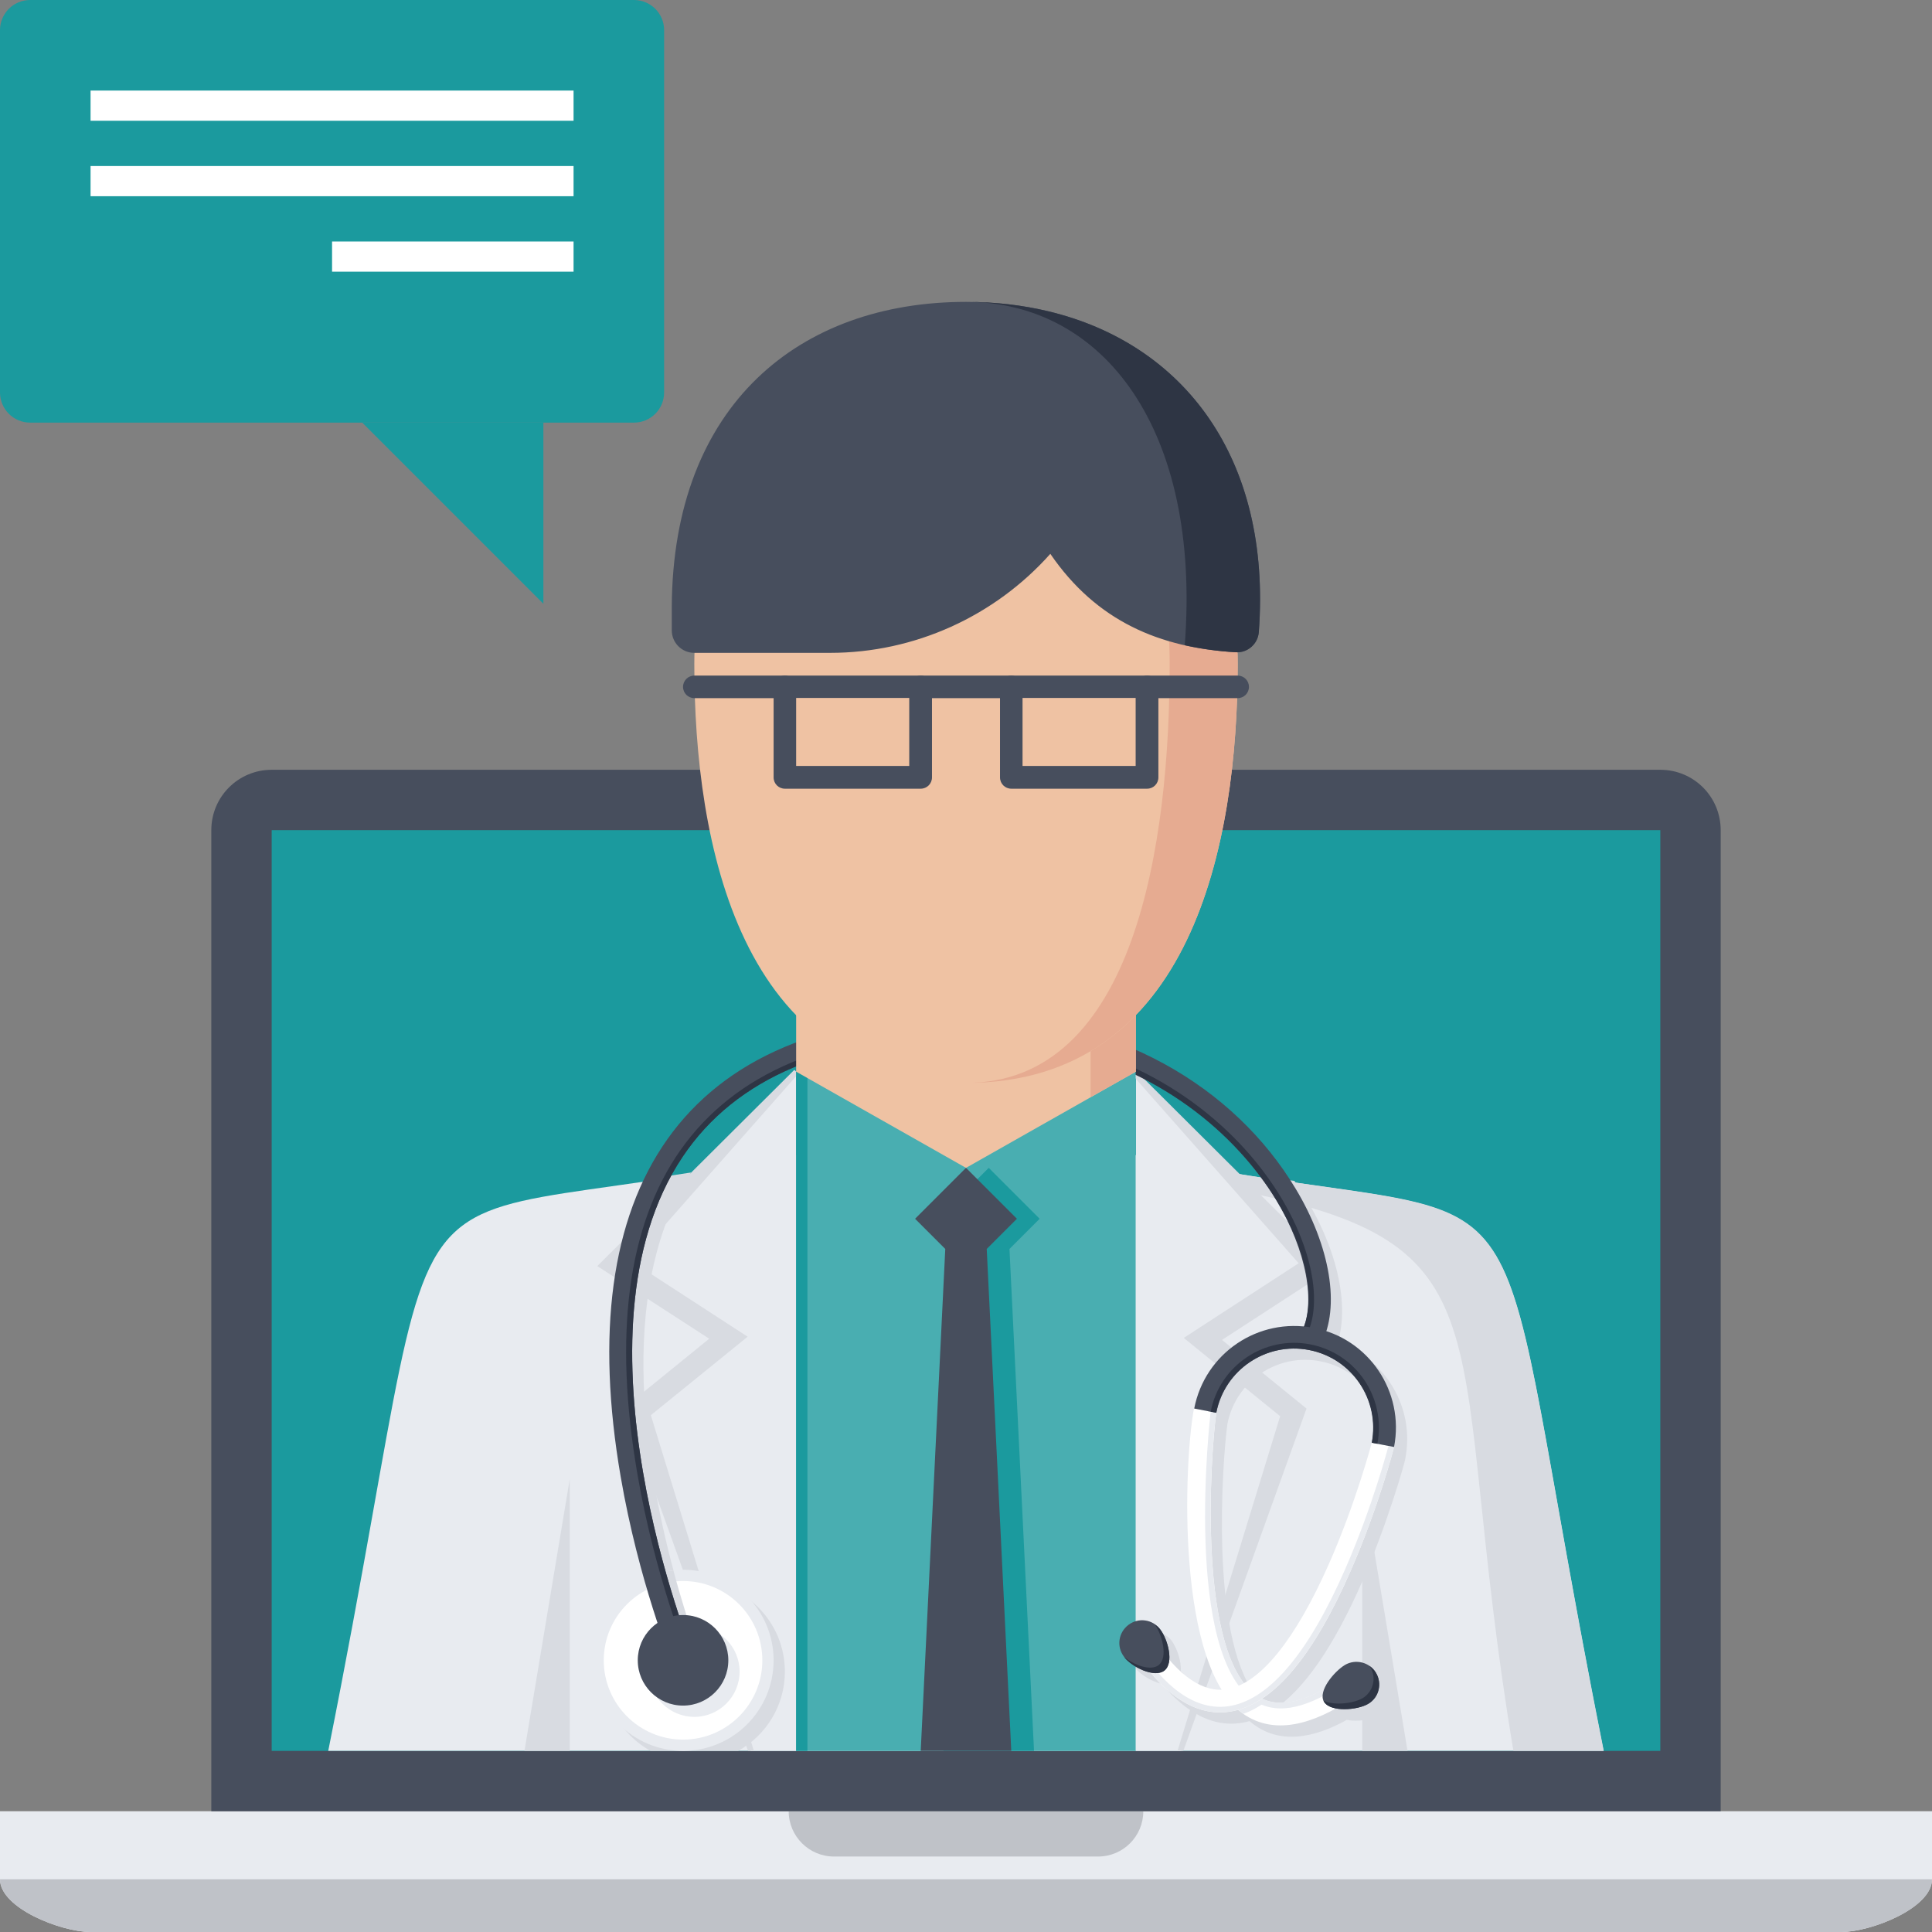 <?xml version="1.0" encoding="UTF-8"?> <svg xmlns="http://www.w3.org/2000/svg" xmlns:xlink="http://www.w3.org/1999/xlink" version="1.1" id="Layer_1" x="0px" y="0px" viewBox="0 0 96 96" style="enable-background:new 0 0 96 96;" xml:space="preserve"><rect x="0" y="0" width="96" height="96" fill="#808080" stroke="none"/> <style type="text/css"> .st0{fill:#E8EBF0;} .st1{fill:#BFC2C8;} .st2{fill:#474E5D;} .st3{fill:#1B9A9E;} .st4{fill:#FFFFFF;} .st5{fill:#D8DBE1;} .st6{fill:#2E3544;} .st7{fill:#49AEB1;} .st8{fill:#EFC2A3;} .st9{fill:#E6AB91;} </style> <g> <g> <path class="st0" d="M91.5,96h-87C3.05,96,0,94.82,0,93.38V90h96v3.38C96,94.82,92.95,96,91.5,96z"></path> <path class="st1" d="M96,93.38c0,1.45-3.05,2.62-4.5,2.62h-87C3.05,96,0,94.82,0,93.38H96z"></path> <path class="st1" d="M54.56,92.25H41.44c-1.24,0-2.25-1.01-2.25-2.25l0,0h17.62l0,0C56.81,91.24,55.81,92.25,54.56,92.25z"></path> <path class="st2" d="M85.5,90h-75V41.25c0-1.66,1.34-3,3-3h69c1.66,0,3,1.34,3,3V90z"></path> <rect x="13.5" y="41.25" class="st3" width="69" height="45.75"></rect> </g> <g> <polygon class="st3" points="27,30 27,21 18,21 "></polygon> <path class="st3" d="M1.5,21h30c0.83,0,1.5-0.67,1.5-1.5v-18C33,0.67,32.33,0,31.5,0h-30C0.67,0,0,0.67,0,1.5v18 C0,20.33,0.67,21,1.5,21z"></path> <rect x="4.5" y="4.5" class="st4" width="24" height="1.5"></rect> <rect x="4.5" y="8.25" class="st4" width="24" height="1.5"></rect> <rect x="16.5" y="12" class="st4" width="12" height="1.5"></rect> </g> <g> <path class="st0" d="M48,55.37C16.29,64.07,23.54,50.88,16.31,87h63.37C72.47,50.89,79.68,64.06,48,55.37z"></path> <path class="st5" d="M61.03,58.25C77.65,61,73.69,56.95,79.69,87H75.2c-3.44-20.63,0.16-25.07-13.23-27.75L61.03,58.25z"></path> <polygon class="st0" points="37.31,87 31.69,70.13 36.19,66.47 30.56,62.81 39.56,53.25 39.56,87 "></polygon> <polygon class="st0" points="56.44,53.25 65.44,62.81 59.81,66.47 64.31,70.13 58.69,87 56.44,87 "></polygon> <path class="st5" d="M37.46,87l-5.12-16.68c0.94-0.76,3.62-2.94,4.81-3.9c-1.05-0.68-4.37-2.84-5.73-3.72l8.25-9.35l-0.2-0.19 c-1.16,1.15-8.76,8.73-9.79,9.75c0.81,0.53,4.75,3.09,5.56,3.61c-1.33,1.08-2.73,2.22-4.21,3.42c0.3,0.83,5.66,15.73,6.14,17.06 H37.46z"></path> <path class="st5" d="M58.8,87c0.48-1.33,5.82-16.18,6.12-17.01c-1.48-1.2-2.87-2.33-4.2-3.41c0.8-0.52,4.74-3.08,5.54-3.6 c-1-1-8.61-8.58-9.76-9.72l-0.2,0.19l8.23,9.32c-1.35,0.88-4.67,3.03-5.71,3.71c0.88,0.71,3.6,2.92,4.79,3.89L58.51,87H58.8z"></path> <polygon class="st5" points="69.94,87 67.69,87 67.69,73.5 "></polygon> <polygon class="st5" points="28.31,87 26.06,87 28.31,73.5 "></polygon> <path class="st5" d="M39,83.06c0-2.49-2.01-4.5-4.5-4.5c-0.3,0-0.59,0.03-0.87,0.08c-1.48-5.28-3.14-14.37,0.71-20.38 c-0.5,0.08-0.98,0.15-1.44,0.22c-3.17,5.84-2.18,14.07-0.35,20.52C31.04,79.73,30,81.27,30,83.06c0,1.69,0.94,3.17,2.32,3.94h4.36 C38.06,86.23,39,84.76,39,83.06z"></path> <path class="st5" d="M65.37,66.46c-2.58-0.26-4.98,1.48-5.48,4.08c-0.42,2.2-0.83,10.39,1.38,13.98c-0.85,0.03-1.72-0.47-2.6-1.49 c0.04-0.5-0.2-1.16-0.45-1.5c-0.38-0.5-1.08-0.59-1.58-0.22s-0.59,1.08-0.22,1.58c0.25,0.32,0.81,0.67,1.31,0.78c0,0,0,0,0,0 c1.15,1.37,2.62,2.34,4.36,1.85c1.41,1.23,3.22,0.84,4.83-0.06c0.54,0.11,1.27-0.01,1.63-0.23c0.53-0.32,0.7-1.01,0.38-1.54 c-0.32-0.53-1.01-0.7-1.54-0.38c-0.35,0.21-0.83,0.71-1.03,1.18c-0.95,0.53-2.11,0.95-3.09,0.48c1.52-1.01,2.99-3.13,4.4-6.34 c1.24-2.82,2.16-6.02,2.16-6.16c0.49-2.52-0.99-4.96-3.36-5.76c0.63-2.03-0.11-5.13-2.15-8.03c-0.51-0.07-1.05-0.15-1.62-0.24 C65.11,61.31,66.06,64.51,65.37,66.46z M68.73,72.24c-0.05,0.18-0.82,3.08-2.15,6.06c-1.39,3.14-2.83,5.15-4.21,5.9 c-2.26-2.94-1.63-11.65-1.38-13.45c0.42-2.13,2.48-3.52,4.61-3.11C67.74,68.05,69.13,70.1,68.73,72.24z"></path> <circle class="st0" cx="33.94" cy="82.5" r="4.5"></circle> <circle class="st4" cx="33.94" cy="82.5" r="3.94"></circle> <path class="st5" d="M32.36,78.29c0.78,2.92,1.58,4.87,1.62,4.99l1.04-0.43c-0.02-0.05-0.8-1.97-1.56-4.82 C33.08,78.07,32.71,78.16,32.36,78.29z"></path> <path class="st2" d="M33.42,82.71c-0.07-0.17-1.69-4.16-2.58-9.34C28.41,59.23,33.75,50.44,48,50.44c7.46,0,13.35,3.59,16.37,8.61 c1.74,2.88,2.24,5.92,1.27,7.73l-0.99-0.53c0.77-1.45,0.27-4.12-1.24-6.63c-1.14-1.89-5.62-8.07-15.41-8.07 c-6.71,0-11.45,1.99-14.08,5.93c-5.91,8.82,0.47,24.64,0.54,24.8L33.42,82.71z"></path> <path class="st6" d="M64.9,66.39c2.03-3.84-3.81-15.11-16.9-15.11c-13.68,0-18.68,8.29-16.33,21.95c0.87,5.1,2.52,9.12,2.53,9.16 l0.26-0.11c-0.07-0.16-6.45-15.98-0.54-24.8c2.64-3.93,7.37-5.93,14.08-5.93c12.72,0,18.63,10.95,16.65,14.69L64.9,66.39z"></path> <circle class="st0" cx="34.5" cy="83.06" r="2.25"></circle> <circle class="st2" cx="33.94" cy="82.5" r="2.25"></circle> <path class="st4" d="M61.88,85.23c-3.51-2.26-3.04-12.72-2.55-15.25l0.55,0.11l0.56,0.09c-0.28,1.95-1.02,12.24,2.1,14.14 c1.01,0.61,2.44,0.27,4.24-1.01l0.65,0.92C65.73,85.42,63.63,86.35,61.88,85.23z"></path> <path class="st0" d="M62.54,84.31c-0.21-0.13-0.4-0.29-0.57-0.48c-0.33,0.2-0.65,0.33-0.97,0.38c-0.04,0.01-0.08,0.01-0.12,0.02 c0.27,0.38,0.57,0.69,0.9,0.93c0.4-0.14,0.79-0.36,1.18-0.65C62.81,84.45,62.67,84.39,62.54,84.31z"></path> <path class="st0" d="M60.16,70.13C60.16,70.13,60.16,70.13,60.16,70.13c-0.03,0.19-1.42,12.31,2.28,14.45 c1.11,0.64,2.62,0.29,4.5-1.05l-0.16-0.23c-1.81,1.28-3.23,1.62-4.24,1.01c-3.12-1.9-2.38-12.19-2.1-14.14L60.16,70.13z"></path> <path class="st4" d="M56.43,82.12l0.93-0.63c1.23,1.83,2.45,2.65,3.64,2.44c1.62-0.29,3.35-2.43,5.02-6.19 c1.36-3.07,2.14-6.05,2.15-6.07c0.52,0.13,0.28,0.07,1.1,0.23c0,0.02-0.77,2.99-2.16,6.16c-1.84,4.21-3.8,6.55-5.83,6.96 C59.23,85.44,57.59,83.85,56.43,82.12z"></path> <path class="st0" d="M68.99,71.85c0.01-0.03-0.75,2.92-2.14,6.1c-1.8,4.12-3.7,6.4-5.63,6.8c-1.92,0.39-3.47-1.16-4.56-2.79 l-0.23,0.16c1.16,1.73,2.8,3.32,4.85,2.9c2.03-0.41,3.99-2.75,5.83-6.96c1.39-3.17,2.16-6.14,2.16-6.16 C69.16,71.88,69.07,71.86,68.99,71.85z"></path> <path class="st2" d="M69.27,71.9l-1.1-0.21c0.41-2.14-0.98-4.2-3.12-4.61c-2.13-0.41-4.2,0.99-4.61,3.12l-1.1-0.21 c0.53-2.75,3.18-4.54,5.93-4.01C68.01,66.5,69.8,69.15,69.27,71.9z"></path> <path class="st6" d="M68.44,71.74c0.44-2.29-1.05-4.5-3.34-4.94c-2.28-0.44-4.5,1.06-4.94,3.34l-0.28-0.05l0.55,0.11 c0.41-2.13,2.48-3.53,4.61-3.12c2.14,0.41,3.53,2.48,3.12,4.61L68.44,71.74z"></path> <path class="st2" d="M68.37,83.12c0.32,0.53,0.15,1.22-0.38,1.54c-0.53,0.32-1.88,0.43-2.2-0.1c-0.32-0.53,0.51-1.51,1.04-1.83 C67.36,82.42,68.05,82.59,68.37,83.12z"></path> <path class="st6" d="M68.37,83.12c-0.08-0.14-0.2-0.26-0.32-0.34c0.01,0.02,0.03,0.04,0.04,0.06c0.32,0.53,0.15,1.22-0.38,1.54 c-0.44,0.26-1.43,0.39-1.95,0.12c0.01,0.02,0.02,0.04,0.03,0.06c0.32,0.53,1.67,0.42,2.2,0.1C68.52,84.35,68.69,83.66,68.37,83.12 z"></path> <rect x="39.56" y="53.25" class="st7" width="16.87" height="33.75"></rect> <rect x="39.56" y="53.25" class="st3" width="0.56" height="33.75"></rect> <path class="st2" d="M57.85,83.01c-0.5,0.38-1.62-0.19-2-0.69c-0.38-0.5-0.28-1.2,0.22-1.58c0.5-0.38,1.2-0.28,1.58,0.22 C58.03,81.46,58.35,82.64,57.85,83.01z"></path> <path class="st6" d="M57.65,80.97c-0.07-0.1-0.16-0.18-0.26-0.24c0.36,0.51,0.66,1.64,0.18,2.01c-0.4,0.31-1.23-0.01-1.72-0.41 c0,0,0,0,0,0c0.38,0.5,1.5,1.06,2,0.69C58.35,82.64,58.03,81.46,57.65,80.97z"></path> <path class="st3" d="M51.66,60.56c-0.92-0.92-1.62-1.62-2.53-2.53c-0.92,0.92-1.62,1.62-2.53,2.53c0.69,0.69,1.06,1.06,1.5,1.5 L46.88,87h4.5l-1.22-24.94C50.6,61.62,50.97,61.25,51.66,60.56z"></path> <path class="st2" d="M50.53,60.56c-0.92-0.92-1.62-1.62-2.53-2.53c-0.92,0.92-1.62,1.62-2.53,2.53c0.69,0.69,1.06,1.06,1.5,1.5 L45.75,87h4.5l-1.22-24.94C49.47,61.62,49.84,61.25,50.53,60.56z"></path> <polygon class="st8" points="39.56,46.5 39.56,53.25 48,58.03 56.44,53.25 56.44,46.5 "></polygon> <polygon class="st9" points="54.19,54.52 56.44,53.25 56.44,46.5 54.19,46.5 "></polygon> <path class="st8" d="M48,19.5c-7.72,0-13.5,4.89-13.5,13.5c0,8.87,2.25,20.81,13.5,20.81S61.5,41.83,61.5,33 C61.5,24.53,55.87,19.5,48,19.5z"></path> <path class="st9" d="M48,19.5c5.91,0,10.12,5.03,10.12,13.5c0,8.83-1.69,20.81-10.12,20.81c11.25,0,13.5-11.98,13.5-20.81 C61.5,24.53,55.87,19.5,48,19.5z"></path> <g> <path class="st2" d="M39,34.69h-4.5c-0.31,0-0.56-0.25-0.56-0.56s0.25-0.56,0.56-0.56H39c0.31,0,0.56,0.25,0.56,0.56 S39.31,34.69,39,34.69z"></path> <path class="st2" d="M61.5,34.69H57c-0.31,0-0.56-0.25-0.56-0.56s0.25-0.56,0.56-0.56h4.5c0.31,0,0.56,0.25,0.56,0.56 S61.81,34.69,61.5,34.69z"></path> <path class="st2" d="M45.75,39.19H39c-0.31,0-0.56-0.25-0.56-0.56v-4.5c0-0.31,0.25-0.56,0.56-0.56h6.75 c0.31,0,0.56,0.25,0.56,0.56v4.5C46.31,38.94,46.06,39.19,45.75,39.19z M39.56,38.06h5.62v-3.38h-5.62V38.06z"></path> <path class="st2" d="M57,39.19h-6.75c-0.31,0-0.56-0.25-0.56-0.56v-4.5c0-0.31,0.25-0.56,0.56-0.56H57 c0.31,0,0.56,0.25,0.56,0.56v4.5C57.56,38.94,57.31,39.19,57,39.19z M50.81,38.06h5.62v-3.38h-5.62V38.06z"></path> <path class="st2" d="M50.25,34.69h-4.5c-0.31,0-0.56-0.25-0.56-0.56s0.25-0.56,0.56-0.56h4.5c0.31,0,0.56,0.25,0.56,0.56 S50.56,34.69,50.25,34.69z"></path> </g> <path class="st2" d="M41.25,32.44l-6.75,0c-0.62,0-1.12-0.5-1.12-1.12v-1.16C33.43,20.09,39.75,15,48,15 c1.44,0,2.81,0.16,4.1,0.47c6.71,1.61,11.09,7.29,10.45,15.93c-0.04,0.59-0.56,1.05-1.15,1.01c-3.76-0.22-6.91-1.53-9.21-4.89 C49.43,30.62,45.45,32.44,41.25,32.44z"></path> <path class="st6" d="M58.87,32.06c0.81,0.18,1.65,0.3,2.53,0.35c0.6,0.04,1.11-0.42,1.15-1.01c0.64-8.64-3.74-14.32-10.45-15.93 C50.81,15.16,49.44,15,48,15C54.85,15,59.69,21.36,58.87,32.06z"></path> </g> </g> </svg> 